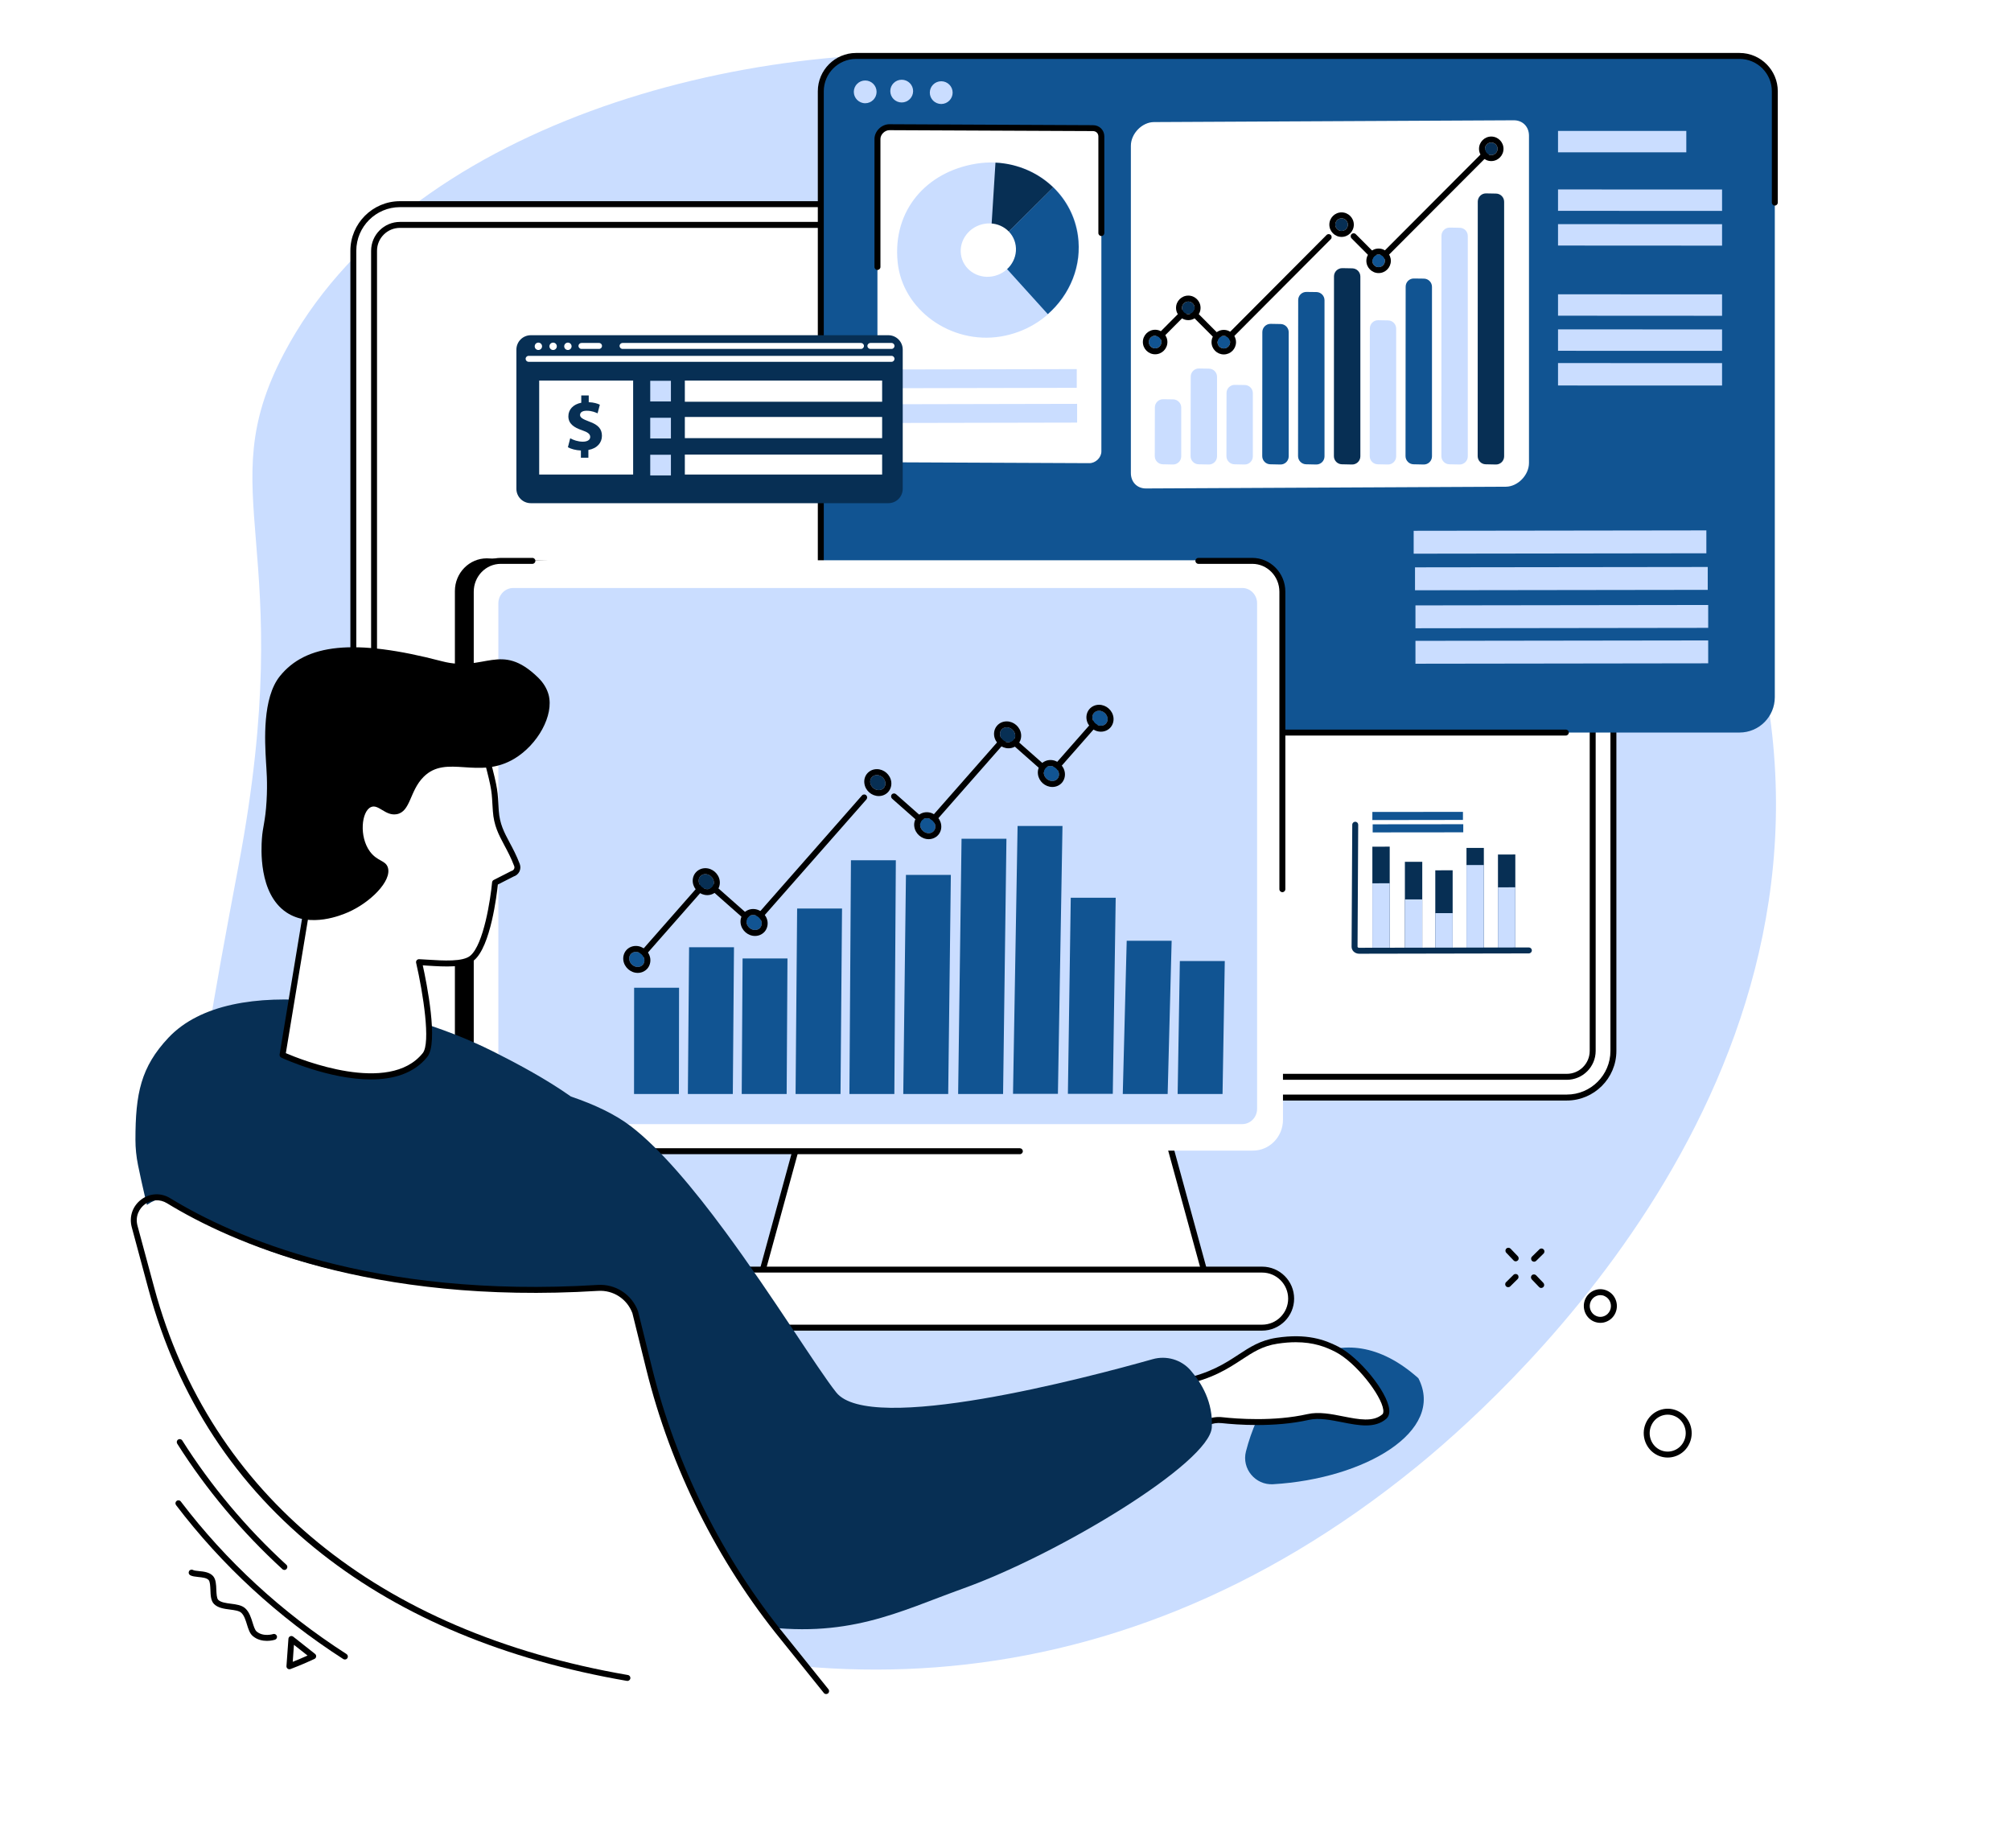 <svg version="1.0" preserveAspectRatio="xMidYMid meet" viewBox="101.25 111 175.5 161.25" zoomAndPan="magnify" xmlns:xlink="http://www.w3.org/1999/xlink" xmlns="http://www.w3.org/2000/svg" style="max-height: 500px" width="175.5" height="161.25"><defs><clipPath id="d21bdb27d8"><path clip-rule="nonzero" d="M 112.5 215 L 174 215 L 174 259 L 112.5 259 Z M 112.5 215"/></clipPath></defs><rect fill-opacity="1" height="450" y="-37.5" fill="#ffffff" width="450" x="-37.5"/><rect fill-opacity="1" height="450" y="-37.5" fill="#ffffff" width="450" x="-37.5"/><path fill-rule="nonzero" fill-opacity="1" d="M 122.012 227.992 C 126.258 238.191 136.465 245.137 142.781 248.23 C 167.684 260.418 197.664 261.113 224.824 239.027 C 231.18 233.859 262.504 206.777 255.121 170.004 C 248.598 137.492 216.074 118.574 188.707 116.012 C 166.039 113.887 136.457 122.027 126.035 141.832 C 119.48 154.285 127.395 158.258 122.074 186.496 C 117.465 210.934 116.82 215.523 122.012 227.992" fill="#caddff"/><path fill-rule="nonzero" fill-opacity="1" d="M 148.199 137.234 C 148.098 137.234 148.004 137.172 147.961 137.074 L 147.5 135.988 C 147.441 135.855 147.504 135.703 147.637 135.648 C 147.766 135.59 147.918 135.652 147.977 135.785 L 148.438 136.871 C 148.496 137.004 148.434 137.156 148.301 137.211 C 148.27 137.227 148.234 137.234 148.199 137.234" fill="#000000"/><path fill-rule="nonzero" fill-opacity="1" d="M 146.355 139.582 C 146.254 139.582 146.156 139.52 146.117 139.422 C 146.062 139.289 146.125 139.137 146.258 139.082 L 147.336 138.641 C 147.469 138.586 147.617 138.652 147.672 138.785 C 147.727 138.918 147.664 139.066 147.531 139.121 L 146.453 139.562 C 146.422 139.574 146.391 139.582 146.355 139.582" fill="#000000"/><path fill-rule="nonzero" fill-opacity="1" d="M 150.125 138.039 C 150.023 138.039 149.926 137.98 149.887 137.879 C 149.832 137.746 149.895 137.594 150.027 137.539 L 151.105 137.098 C 151.238 137.047 151.387 137.109 151.441 137.242 C 151.496 137.375 151.434 137.523 151.301 137.578 L 150.223 138.02 C 150.191 138.035 150.16 138.039 150.125 138.039" fill="#000000"/><path fill-rule="nonzero" fill-opacity="1" d="M 149.82 141.035 C 149.723 141.035 149.625 140.977 149.582 140.879 L 149.121 139.789 C 149.062 139.66 149.125 139.508 149.258 139.449 C 149.387 139.395 149.539 139.457 149.598 139.586 L 150.059 140.672 C 150.117 140.805 150.055 140.957 149.922 141.016 C 149.891 141.027 149.855 141.035 149.82 141.035" fill="#000000"/><path fill-rule="nonzero" fill-opacity="1" d="M 157.945 142.645 L 157.949 142.645 Z M 156.793 141.395 C 156.645 141.395 156.496 141.43 156.363 141.504 C 156.156 141.617 156.004 141.809 155.938 142.035 C 155.801 142.516 156.086 143.027 156.574 143.172 C 156.812 143.246 157.059 143.219 157.273 143.102 C 157.48 142.988 157.633 142.801 157.695 142.57 C 157.832 142.09 157.547 141.582 157.062 141.434 C 156.973 141.406 156.883 141.395 156.793 141.395 Z M 156.844 143.734 C 156.703 143.734 156.562 143.711 156.426 143.672 C 155.668 143.441 155.227 142.645 155.441 141.895 C 155.543 141.531 155.781 141.23 156.113 141.051 C 156.449 140.863 156.84 140.824 157.211 140.938 C 157.969 141.164 158.41 141.961 158.195 142.715 C 158.094 143.078 157.855 143.375 157.523 143.559 C 157.312 143.672 157.078 143.734 156.844 143.734" fill="#000000"/><path fill-rule="nonzero" fill-opacity="1" d="M 241.242 136.617 C 241.168 136.617 241.094 136.586 241.043 136.523 C 235.301 129.672 228.043 124.262 220.062 120.875 C 219.93 120.816 219.867 120.664 219.926 120.535 C 219.98 120.402 220.133 120.34 220.266 120.395 C 228.32 123.812 235.645 129.277 241.441 136.191 C 241.531 136.301 241.516 136.465 241.406 136.559 C 241.359 136.598 241.301 136.617 241.242 136.617" fill="#000000"/><path fill-rule="nonzero" fill-opacity="1" d="M 246.887 138.27 C 246.809 138.27 246.734 138.234 246.68 138.168 C 240.996 130.703 233.656 124.672 225.457 120.734 C 225.328 120.672 225.273 120.516 225.336 120.387 C 225.398 120.258 225.555 120.203 225.684 120.266 C 233.957 124.242 241.359 130.32 247.094 137.852 C 247.18 137.965 247.16 138.129 247.047 138.215 C 246.996 138.254 246.941 138.27 246.887 138.27" fill="#000000"/><path fill-rule="nonzero" fill-opacity="1" d="M 228.453 118.195 C 227.992 118.207 227.629 118.59 227.641 119.047 C 227.652 119.504 228.035 119.871 228.492 119.855 C 228.715 119.852 228.922 119.758 229.074 119.598 C 229.227 119.438 229.309 119.227 229.301 119.004 C 229.297 118.781 229.203 118.578 229.043 118.426 C 228.883 118.27 228.676 118.184 228.453 118.195 Z M 228.473 120.375 C 228.125 120.375 227.797 120.242 227.543 120.004 C 227.281 119.754 227.133 119.418 227.121 119.059 C 227.105 118.316 227.695 117.695 228.438 117.676 C 228.449 117.676 228.461 117.676 228.473 117.676 C 229.199 117.676 229.801 118.258 229.82 118.992 C 229.828 119.352 229.699 119.695 229.449 119.953 C 229.203 120.215 228.867 120.367 228.508 120.375 C 228.496 120.375 228.484 120.375 228.473 120.375" fill="#000000"/><path fill-rule="nonzero" fill-opacity="1" d="M 233.527 221.059 C 233.457 221.059 233.391 221.031 233.34 220.977 L 232.703 220.312 C 232.602 220.207 232.605 220.043 232.711 219.945 C 232.812 219.848 232.977 219.852 233.078 219.953 L 233.715 220.617 C 233.812 220.723 233.809 220.887 233.707 220.984 C 233.656 221.031 233.59 221.059 233.527 221.059" fill="#000000"/><path fill-rule="nonzero" fill-opacity="1" d="M 235.754 223.383 C 235.684 223.383 235.617 223.355 235.566 223.301 L 234.93 222.637 C 234.832 222.535 234.832 222.371 234.938 222.27 C 235.039 222.172 235.203 222.176 235.305 222.277 L 235.941 222.941 C 236.039 223.047 236.035 223.211 235.934 223.309 C 235.883 223.355 235.816 223.383 235.754 223.383" fill="#000000"/><path fill-rule="nonzero" fill-opacity="1" d="M 235.129 221.094 C 235.062 221.094 234.996 221.066 234.945 221.016 C 234.844 220.914 234.844 220.746 234.945 220.648 L 235.594 220.012 C 235.695 219.91 235.859 219.914 235.961 220.016 C 236.059 220.117 236.059 220.281 235.957 220.383 L 235.312 221.016 C 235.262 221.066 235.195 221.094 235.129 221.094" fill="#000000"/><path fill-rule="nonzero" fill-opacity="1" d="M 232.867 223.316 C 232.801 223.316 232.734 223.293 232.684 223.238 C 232.582 223.137 232.582 222.973 232.688 222.875 L 233.332 222.238 C 233.434 222.137 233.598 222.137 233.699 222.238 C 233.801 222.344 233.797 222.508 233.695 222.605 L 233.051 223.242 C 233 223.293 232.934 223.316 232.867 223.316" fill="#000000"/><path fill-rule="nonzero" fill-opacity="1" d="M 246.793 234.438 C 246.602 234.438 246.414 234.473 246.23 234.543 C 245.836 234.695 245.523 235 245.352 235.398 C 245 236.215 245.359 237.168 246.156 237.527 C 246.539 237.695 246.961 237.707 247.348 237.555 C 247.746 237.402 248.059 237.098 248.23 236.699 C 248.582 235.887 248.219 234.93 247.422 234.574 C 247.219 234.484 247.004 234.438 246.793 234.438 Z M 246.789 238.18 C 246.504 238.18 246.215 238.121 245.945 238 C 244.891 237.523 244.41 236.266 244.875 235.191 C 245.102 234.668 245.516 234.266 246.043 234.059 C 246.562 233.859 247.129 233.871 247.637 234.102 C 248.691 234.574 249.172 235.832 248.707 236.906 C 248.48 237.434 248.066 237.836 247.539 238.039 C 247.293 238.133 247.043 238.18 246.789 238.18" fill="#000000"/><path fill-rule="nonzero" fill-opacity="1" d="M 240.914 224.008 C 240.801 224.008 240.691 224.031 240.586 224.07 C 240.352 224.16 240.168 224.34 240.066 224.574 C 239.859 225.055 240.074 225.617 240.543 225.824 C 240.762 225.926 241.012 225.934 241.238 225.844 C 241.473 225.754 241.656 225.574 241.758 225.34 C 241.965 224.859 241.75 224.301 241.281 224.09 C 241.164 224.035 241.039 224.008 240.914 224.008 Z M 240.91 226.426 C 240.715 226.426 240.516 226.383 240.328 226.301 C 239.602 225.973 239.273 225.105 239.59 224.367 C 239.746 224.008 240.031 223.73 240.398 223.586 C 240.754 223.449 241.145 223.457 241.496 223.617 C 242.223 223.941 242.551 224.809 242.234 225.547 C 242.078 225.91 241.789 226.188 241.426 226.328 C 241.262 226.395 241.086 226.426 240.91 226.426" fill="#000000"/><path fill-rule="nonzero" fill-opacity="1" d="M 131.348 255.801 C 131.301 255.801 131.25 255.789 131.207 255.762 C 125.52 252.105 120.609 247.586 116.613 242.328 C 116.527 242.211 116.551 242.051 116.664 241.965 C 116.777 241.875 116.941 241.898 117.027 242.012 C 120.988 247.223 125.852 251.703 131.488 255.324 C 131.609 255.402 131.645 255.562 131.566 255.684 C 131.516 255.762 131.434 255.801 131.348 255.801" fill="#000000"/><path fill-rule="nonzero" fill-opacity="1" d="M 126.07 247.988 C 126.004 247.988 125.941 247.965 125.895 247.918 C 122.34 244.66 119.25 240.977 116.715 236.969 C 116.641 236.848 116.676 236.688 116.797 236.609 C 116.918 236.535 117.078 236.57 117.156 236.691 C 119.664 240.66 122.723 244.309 126.242 247.535 C 126.352 247.633 126.355 247.797 126.258 247.902 C 126.207 247.957 126.137 247.988 126.07 247.988" fill="#000000"/><path fill-rule="nonzero" fill-opacity="1" d="M 126.902 254.52 L 126.797 256.004 C 127.113 255.879 127.59 255.684 128.09 255.457 Z M 126.508 256.652 C 126.453 256.652 126.398 256.637 126.352 256.602 C 126.281 256.547 126.242 256.465 126.25 256.375 L 126.422 253.992 C 126.426 253.898 126.488 253.812 126.574 253.773 C 126.664 253.738 126.766 253.75 126.84 253.809 L 128.742 255.312 C 128.812 255.367 128.852 255.453 128.84 255.543 C 128.832 255.633 128.777 255.711 128.695 255.75 C 127.676 256.234 126.609 256.633 126.598 256.637 C 126.57 256.648 126.539 256.652 126.508 256.652" fill="#000000"/><path fill-rule="nonzero" fill-opacity="1" d="M 124.547 254.176 C 124.172 254.176 123.699 254.09 123.305 253.75 C 123.043 253.527 122.926 253.148 122.801 252.746 C 122.68 252.355 122.555 251.949 122.305 251.723 C 122.117 251.547 121.715 251.496 121.332 251.445 C 120.812 251.379 120.277 251.309 119.926 250.957 C 119.648 250.676 119.629 250.195 119.613 249.73 C 119.598 249.395 119.582 249.008 119.457 248.867 C 119.285 248.676 118.895 248.637 118.547 248.602 C 118.266 248.57 118.023 248.547 117.844 248.445 C 117.719 248.371 117.68 248.215 117.75 248.09 C 117.82 247.965 117.98 247.922 118.105 247.996 C 118.188 248.043 118.406 248.066 118.602 248.086 C 119.02 248.125 119.539 248.18 119.844 248.52 C 120.094 248.805 120.113 249.266 120.129 249.711 C 120.145 250.059 120.16 250.453 120.293 250.594 C 120.52 250.82 120.965 250.875 121.398 250.934 C 121.863 250.992 122.344 251.055 122.656 251.34 C 123.008 251.66 123.16 252.156 123.297 252.594 C 123.395 252.906 123.496 253.23 123.641 253.355 C 124.223 253.852 125.078 253.586 125.086 253.582 C 125.223 253.539 125.367 253.617 125.414 253.754 C 125.457 253.891 125.379 254.035 125.242 254.078 C 125.219 254.086 124.93 254.176 124.547 254.176" fill="#000000"/><path fill-rule="nonzero" fill-opacity="1" d="M 206.359 122.625 C 206.332 122.625 206.301 122.621 206.273 122.609 C 206.125 122.559 191.273 117.492 176.086 119.168 C 175.945 119.18 175.816 119.078 175.801 118.938 C 175.785 118.793 175.887 118.664 176.031 118.648 C 191.336 116.961 206.293 122.07 206.445 122.121 C 206.578 122.168 206.652 122.316 206.605 122.449 C 206.566 122.559 206.465 122.625 206.359 122.625" fill="#ffffff"/><path fill-rule="nonzero" fill-opacity="1" d="M 206.281 124.348 C 206.254 124.348 206.227 124.344 206.195 124.336 C 206.133 124.312 199.531 122.047 190.711 121.035 C 190.57 121.02 190.469 120.891 190.484 120.75 C 190.5 120.605 190.629 120.504 190.773 120.52 C 199.648 121.539 206.301 123.82 206.367 123.844 C 206.504 123.891 206.574 124.039 206.527 124.176 C 206.488 124.281 206.391 124.348 206.281 124.348" fill="#ffffff"/><path fill-rule="nonzero" fill-opacity="1" d="M 187.402 120.863 L 188.562 121.758 L 188.652 120.27 C 188.16 120.492 187.699 120.715 187.402 120.863 Z M 188.793 122.523 C 188.738 122.523 188.68 122.504 188.637 122.469 L 186.758 121.027 C 186.688 120.973 186.652 120.887 186.66 120.797 C 186.664 120.711 186.719 120.633 186.797 120.59 C 186.805 120.586 187.805 120.062 188.836 119.625 C 188.918 119.594 189.016 119.602 189.086 119.656 C 189.16 119.707 189.203 119.793 189.195 119.883 L 189.051 122.281 C 189.047 122.375 188.988 122.461 188.902 122.5 C 188.867 122.516 188.828 122.523 188.793 122.523" fill="#ffffff"/><path fill-rule="nonzero" fill-opacity="1" d="M 199.82 198.086 L 174.316 198.086 L 167.082 224.492 L 207.055 224.492 L 199.82 198.086" fill="#ffffff"/><path fill-rule="nonzero" fill-opacity="1" d="M 167.422 224.234 L 206.715 224.234 L 199.621 198.348 L 174.516 198.348 Z M 207.055 224.754 L 167.082 224.754 C 167.004 224.754 166.926 224.715 166.879 224.652 C 166.828 224.586 166.812 224.504 166.832 224.426 L 174.066 198.02 C 174.098 197.906 174.199 197.828 174.316 197.828 L 199.82 197.828 C 199.938 197.828 200.039 197.906 200.07 198.02 L 207.305 224.426 C 207.328 224.504 207.312 224.586 207.262 224.652 C 207.211 224.715 207.137 224.754 207.055 224.754" fill="#000000"/><path fill-rule="nonzero" fill-opacity="1" d="M 237.984 128.816 L 136.156 128.816 C 133.906 128.816 132.086 130.637 132.086 132.883 L 132.086 202.699 C 132.086 204.945 133.906 206.77 136.156 206.77 L 237.984 206.77 C 240.23 206.77 242.051 204.945 242.051 202.699 L 242.051 132.883 C 242.051 130.637 240.23 128.816 237.984 128.816" fill="#ffffff"/><path fill-rule="nonzero" fill-opacity="1" d="M 136.156 129.074 C 134.055 129.074 132.344 130.785 132.344 132.883 L 132.344 202.699 C 132.344 204.801 134.055 206.508 136.156 206.508 L 237.984 206.508 C 240.086 206.508 241.793 204.801 241.793 202.699 L 241.793 132.883 C 241.793 130.785 240.086 129.074 237.984 129.074 Z M 237.984 207.027 L 136.156 207.027 C 133.77 207.027 131.828 205.086 131.828 202.699 L 131.828 132.883 C 131.828 130.5 133.77 128.555 136.156 128.555 L 237.984 128.555 C 240.371 128.555 242.312 130.5 242.312 132.883 L 242.312 202.699 C 242.312 205.086 240.371 207.027 237.984 207.027" fill="#000000"/><path fill-rule="nonzero" fill-opacity="1" d="M 136.156 204.961 C 134.91 204.961 133.895 203.945 133.895 202.699 L 133.895 132.883 C 133.895 131.637 134.91 130.625 136.156 130.625 L 237.984 130.625 C 239.23 130.625 240.246 131.637 240.246 132.883 L 240.246 202.699 C 240.246 203.945 239.23 204.961 237.984 204.961 L 136.156 204.961" fill="#ffffff"/><path fill-rule="nonzero" fill-opacity="1" d="M 136.156 130.883 C 135.051 130.883 134.152 131.781 134.152 132.883 L 134.152 202.699 C 134.152 203.805 135.051 204.699 136.156 204.699 L 237.984 204.699 C 239.086 204.699 239.984 203.805 239.984 202.699 L 239.984 132.883 C 239.984 131.781 239.086 130.883 237.984 130.883 Z M 237.984 205.219 L 136.156 205.219 C 134.766 205.219 133.637 204.09 133.637 202.699 L 133.637 132.883 C 133.637 131.496 134.766 130.363 136.156 130.363 L 237.984 130.363 C 239.371 130.363 240.504 131.496 240.504 132.883 L 240.504 202.699 C 240.504 204.09 239.371 205.219 237.984 205.219" fill="#000000"/><path fill-rule="nonzero" fill-opacity="1" d="M 211.395 221.781 L 162.742 221.781 C 161.344 221.781 160.211 222.914 160.211 224.312 C 160.211 225.711 161.344 226.844 162.742 226.844 L 211.395 226.844 C 212.793 226.844 213.93 225.711 213.93 224.312 C 213.93 222.914 212.793 221.781 211.395 221.781" fill="#ffffff"/><path fill-rule="nonzero" fill-opacity="1" d="M 162.742 222.039 C 161.488 222.039 160.469 223.059 160.469 224.312 C 160.469 225.566 161.488 226.586 162.742 226.586 L 211.395 226.586 C 212.648 226.586 213.668 225.566 213.668 224.312 C 213.668 223.059 212.648 222.039 211.395 222.039 Z M 211.395 227.105 L 162.742 227.105 C 161.203 227.105 159.949 225.852 159.949 224.312 C 159.949 222.773 161.203 221.523 162.742 221.523 L 211.395 221.523 C 212.934 221.523 214.188 222.773 214.188 224.312 C 214.188 225.852 212.934 227.105 211.395 227.105" fill="#000000"/><path fill-rule="nonzero" fill-opacity="1" d="M 175.961 115.883 L 253.059 115.883 C 254.758 115.883 256.137 117.262 256.137 118.965 L 256.137 171.836 C 256.137 173.539 254.758 174.918 253.059 174.918 L 175.961 174.918 C 174.258 174.918 172.879 173.539 172.879 171.836 L 172.879 118.965 C 172.879 117.262 174.258 115.883 175.961 115.883" fill="#115492"/><path fill-rule="nonzero" fill-opacity="1" d="M 256.152 120.844 L 256.242 118.938 C 256.242 117.25 254.801 115.906 253.102 115.906 L 176.004 115.906 C 174.301 115.906 172.91 117.25 172.91 118.938 L 172.82 121.285 L 256.152 120.844" fill="#115492"/><path fill-rule="nonzero" fill-opacity="1" d="M 177.75 119.016 C 177.75 119.562 177.305 120.008 176.758 120.008 C 176.207 120.008 175.762 119.562 175.762 119.016 C 175.762 118.469 176.207 118.023 176.758 118.023 C 177.305 118.023 177.75 118.469 177.75 119.016" fill="#caddff"/><path fill-rule="nonzero" fill-opacity="1" d="M 180.938 118.949 C 180.938 119.496 180.492 119.941 179.941 119.941 C 179.391 119.941 178.945 119.496 178.945 118.949 C 178.945 118.402 179.391 117.957 179.941 117.957 C 180.492 117.957 180.938 118.402 180.938 118.949" fill="#caddff"/><path fill-rule="nonzero" fill-opacity="1" d="M 184.387 119.082 C 184.387 119.629 183.941 120.074 183.391 120.074 C 182.84 120.074 182.395 119.629 182.395 119.082 C 182.395 118.535 182.84 118.09 183.391 118.09 C 183.941 118.09 184.387 118.535 184.387 119.082" fill="#caddff"/><path fill-rule="nonzero" fill-opacity="1" d="M 172.879 168.793 C 172.734 168.793 172.621 168.676 172.621 168.531 L 172.621 118.965 C 172.621 117.121 174.117 115.621 175.961 115.621 L 253.059 115.621 C 254.898 115.621 256.398 117.121 256.398 118.965 L 256.398 128.676 C 256.398 128.82 256.281 128.938 256.137 128.938 C 255.996 128.938 255.879 128.82 255.879 128.676 L 255.879 118.965 C 255.879 117.406 254.613 116.141 253.059 116.141 L 175.961 116.141 C 174.406 116.141 173.141 117.406 173.141 118.965 L 173.141 168.531 C 173.141 168.676 173.023 168.793 172.879 168.793" fill="#000000"/><path fill-rule="nonzero" fill-opacity="1" d="M 237.902 175.18 L 193.363 175.18 C 193.219 175.18 193.102 175.062 193.102 174.918 C 193.102 174.777 193.219 174.66 193.363 174.66 L 237.902 174.66 C 238.043 174.66 238.16 174.777 238.16 174.918 C 238.16 175.062 238.043 175.18 237.902 175.18" fill="#000000"/><path fill-rule="nonzero" fill-opacity="1" d="M 232.668 153.469 L 201.258 153.621 C 200.488 153.625 199.941 153.066 199.941 152.277 L 199.941 123.723 C 199.941 122.66 200.918 121.656 201.957 121.652 L 233.367 121.496 C 234.137 121.496 234.684 122.055 234.684 122.84 L 234.684 151.395 C 234.684 152.457 233.707 153.461 232.668 153.469" fill="#ffffff"/><path fill-rule="nonzero" fill-opacity="1" d="M 203.605 151.531 L 202.727 151.512 C 202.336 151.504 202.027 151.188 202.027 150.797 L 202.035 146.547 C 202.039 146.148 202.363 145.828 202.762 145.836 L 203.633 145.848 C 204.023 145.855 204.336 146.172 204.336 146.562 C 204.336 147.648 204.336 149.719 204.336 150.816 C 204.336 151.219 204.008 151.539 203.605 151.531" fill="#caddff"/><path fill-rule="nonzero" fill-opacity="1" d="M 206.734 151.531 L 205.852 151.512 C 205.465 151.504 205.152 151.188 205.152 150.797 L 205.164 143.863 C 205.164 143.465 205.488 143.145 205.887 143.152 L 206.762 143.168 C 207.148 143.172 207.461 143.488 207.461 143.879 C 207.461 145.449 207.461 149.223 207.461 150.816 C 207.461 151.219 207.133 151.539 206.734 151.531" fill="#caddff"/><path fill-rule="nonzero" fill-opacity="1" d="M 209.859 151.531 L 208.977 151.512 C 208.59 151.504 208.281 151.188 208.281 150.797 L 208.289 145.293 C 208.289 144.895 208.617 144.574 209.012 144.582 L 209.887 144.594 C 210.277 144.602 210.586 144.918 210.586 145.309 C 210.586 146.629 210.586 149.477 210.586 150.816 C 210.586 151.219 210.258 151.539 209.859 151.531" fill="#caddff"/><path fill-rule="nonzero" fill-opacity="1" d="M 212.988 151.531 L 212.102 151.512 C 211.715 151.504 211.406 151.188 211.406 150.797 L 211.414 139.973 C 211.418 139.574 211.742 139.254 212.141 139.258 L 213.012 139.273 C 213.402 139.281 213.715 139.598 213.715 139.988 C 213.715 142.141 213.715 148.629 213.715 150.816 C 213.715 151.219 213.387 151.539 212.988 151.531" fill="#115492"/><path fill-rule="nonzero" fill-opacity="1" d="M 216.113 151.531 L 215.23 151.512 C 214.844 151.504 214.531 151.188 214.531 150.797 L 214.543 137.184 C 214.543 136.785 214.867 136.465 215.266 136.473 L 216.141 136.484 C 216.527 136.492 216.84 136.809 216.84 137.199 C 216.84 139.715 216.84 148.258 216.84 150.816 C 216.84 151.219 216.512 151.539 216.113 151.531" fill="#115492"/><path fill-rule="nonzero" fill-opacity="1" d="M 219.238 151.531 L 218.355 151.512 C 217.969 151.504 217.656 151.188 217.66 150.797 L 217.668 135.113 C 217.668 134.715 217.996 134.395 218.395 134.398 L 219.266 134.414 C 219.656 134.422 219.969 134.738 219.969 135.129 C 219.969 137.891 219.969 148.004 219.969 150.816 C 219.969 151.219 219.637 151.539 219.238 151.531" fill="#072f54"/><path fill-rule="nonzero" fill-opacity="1" d="M 222.367 151.531 L 221.48 151.512 C 221.094 151.504 220.785 151.188 220.785 150.797 L 220.797 139.656 C 220.797 139.258 221.121 138.938 221.52 138.941 L 222.395 138.957 C 222.781 138.965 223.094 139.281 223.094 139.672 C 223.094 141.867 223.094 148.586 223.094 150.816 C 223.094 151.219 222.766 151.539 222.367 151.531" fill="#caddff"/><path fill-rule="nonzero" fill-opacity="1" d="M 225.492 151.531 L 224.609 151.512 C 224.223 151.504 223.91 151.188 223.91 150.797 L 223.922 136.012 C 223.922 135.613 224.246 135.293 224.645 135.301 L 225.52 135.312 C 225.906 135.32 226.219 135.637 226.219 136.027 C 226.219 138.688 226.219 148.113 226.219 150.816 C 226.219 151.219 225.891 151.539 225.492 151.531" fill="#115492"/><path fill-rule="nonzero" fill-opacity="1" d="M 228.617 151.531 L 227.734 151.512 C 227.348 151.504 227.039 151.188 227.039 150.797 L 227.047 131.574 C 227.047 131.172 227.375 130.852 227.773 130.859 L 228.645 130.875 C 229.035 130.879 229.344 131.199 229.344 131.586 C 229.344 134.746 229.344 147.605 229.344 150.816 C 229.344 151.219 229.016 151.539 228.617 151.531" fill="#caddff"/><path fill-rule="nonzero" fill-opacity="1" d="M 231.789 151.531 L 230.902 151.512 C 230.516 151.504 230.207 151.188 230.207 150.797 L 230.215 128.59 C 230.219 128.191 230.543 127.867 230.941 127.875 L 231.812 127.891 C 232.203 127.898 232.516 128.215 232.516 128.605 C 232.516 132.066 232.516 147.293 232.516 150.816 C 232.516 151.219 232.188 151.539 231.789 151.531" fill="#072f54"/><path fill-rule="nonzero" fill-opacity="1" d="M 221.543 134.043 C 221.477 134.043 221.41 134.016 221.359 133.965 L 219.199 131.797 C 219.098 131.695 219.098 131.531 219.199 131.43 C 219.301 131.328 219.465 131.328 219.566 131.43 L 221.543 133.414 L 231.082 123.855 C 231.184 123.754 231.348 123.754 231.449 123.855 C 231.551 123.957 231.551 124.121 231.449 124.223 L 221.727 133.965 C 221.68 134.016 221.613 134.043 221.543 134.043" fill="#000000"/><path fill-rule="nonzero" fill-opacity="1" d="M 208 141.18 C 207.93 141.18 207.863 141.152 207.816 141.102 L 204.953 138.23 L 202.449 140.742 C 202.348 140.844 202.184 140.844 202.082 140.742 C 201.98 140.645 201.98 140.477 202.082 140.379 L 204.77 137.68 C 204.816 137.633 204.883 137.605 204.953 137.605 C 205.023 137.605 205.09 137.633 205.137 137.68 L 208 140.555 L 217.02 131.504 C 217.121 131.402 217.285 131.402 217.387 131.504 C 217.488 131.605 217.488 131.77 217.387 131.871 L 208.184 141.102 C 208.133 141.152 208.07 141.18 208 141.18" fill="#000000"/><path fill-rule="nonzero" fill-opacity="1" d="M 204.402 137.863 C 204.402 137.559 204.648 137.312 204.953 137.312 C 205.258 137.312 205.504 137.559 205.504 137.863 C 205.504 138.168 205.258 138.414 204.953 138.414 C 204.648 138.414 204.402 138.168 204.402 137.863" fill="#072f54"/><path fill-rule="nonzero" fill-opacity="1" d="M 204.953 136.793 C 204.363 136.793 203.883 137.273 203.883 137.863 C 203.883 138.453 204.363 138.934 204.953 138.934 C 205.543 138.934 206.023 138.453 206.023 137.863 C 206.023 137.273 205.543 136.793 204.953 136.793 Z M 204.953 137.312 C 205.258 137.312 205.504 137.559 205.504 137.863 C 205.504 138.168 205.258 138.414 204.953 138.414 C 204.648 138.414 204.402 138.168 204.402 137.863 C 204.402 137.559 204.648 137.312 204.953 137.312" fill="#000000"/><path fill-rule="nonzero" fill-opacity="1" d="M 221.012 133.758 C 221.012 133.457 221.258 133.207 221.562 133.207 C 221.863 133.207 222.113 133.457 222.113 133.758 C 222.113 134.062 221.863 134.312 221.562 134.312 C 221.258 134.312 221.012 134.062 221.012 133.758" fill="#115492"/><path fill-rule="nonzero" fill-opacity="1" d="M 221.562 132.688 C 220.973 132.688 220.492 133.168 220.492 133.758 C 220.492 134.348 220.973 134.828 221.562 134.828 C 222.152 134.828 222.629 134.348 222.629 133.758 C 222.629 133.168 222.152 132.688 221.562 132.688 Z M 221.562 133.207 C 221.863 133.207 222.113 133.457 222.113 133.758 C 222.113 134.062 221.863 134.312 221.562 134.312 C 221.258 134.312 221.012 134.062 221.012 133.758 C 221.012 133.457 221.258 133.207 221.562 133.207" fill="#000000"/><path fill-rule="nonzero" fill-opacity="1" d="M 230.844 123.984 C 230.844 123.68 231.09 123.434 231.391 123.434 C 231.695 123.434 231.941 123.68 231.941 123.984 C 231.941 124.289 231.695 124.535 231.391 124.535 C 231.09 124.535 230.844 124.289 230.844 123.984" fill="#072f54"/><path fill-rule="nonzero" fill-opacity="1" d="M 231.391 122.914 C 230.805 122.914 230.324 123.395 230.324 123.984 C 230.324 124.574 230.805 125.055 231.391 125.055 C 231.98 125.055 232.461 124.574 232.461 123.984 C 232.461 123.395 231.98 122.914 231.391 122.914 Z M 231.391 123.434 C 231.695 123.434 231.941 123.68 231.941 123.984 C 231.941 124.289 231.695 124.535 231.391 124.535 C 231.09 124.535 230.844 124.289 230.844 123.984 C 230.844 123.68 231.09 123.434 231.391 123.434" fill="#000000"/><path fill-rule="nonzero" fill-opacity="1" d="M 207.5 140.855 C 207.5 140.551 207.746 140.305 208.051 140.305 C 208.355 140.305 208.602 140.551 208.602 140.855 C 208.602 141.16 208.355 141.406 208.051 141.406 C 207.746 141.406 207.5 141.16 207.5 140.855" fill="#115492"/><path fill-rule="nonzero" fill-opacity="1" d="M 208.051 139.785 C 207.461 139.785 206.98 140.266 206.98 140.855 C 206.98 141.449 207.461 141.926 208.051 141.926 C 208.641 141.926 209.117 141.449 209.117 140.855 C 209.117 140.266 208.641 139.785 208.051 139.785 Z M 208.051 140.305 C 208.355 140.305 208.602 140.551 208.602 140.855 C 208.602 141.16 208.355 141.406 208.051 141.406 C 207.746 141.406 207.5 141.16 207.5 140.855 C 207.5 140.551 207.746 140.305 208.051 140.305" fill="#000000"/><path fill-rule="nonzero" fill-opacity="1" d="M 217.781 130.602 C 217.781 130.297 218.027 130.051 218.328 130.051 C 218.633 130.051 218.879 130.297 218.879 130.602 C 218.879 130.906 218.633 131.152 218.328 131.152 C 218.027 131.152 217.781 130.906 217.781 130.602" fill="#072f54"/><path fill-rule="nonzero" fill-opacity="1" d="M 218.328 129.531 C 217.742 129.531 217.262 130.012 217.262 130.602 C 217.262 131.191 217.742 131.672 218.328 131.672 C 218.918 131.672 219.398 131.191 219.398 130.602 C 219.398 130.012 218.918 129.531 218.328 129.531 Z M 218.328 130.051 C 218.633 130.051 218.879 130.297 218.879 130.602 C 218.879 130.906 218.633 131.152 218.328 131.152 C 218.027 131.152 217.781 130.906 217.781 130.602 C 217.781 130.297 218.027 130.051 218.328 130.051" fill="#000000"/><path fill-rule="nonzero" fill-opacity="1" d="M 201.508 140.844 C 201.508 140.543 201.754 140.293 202.059 140.293 C 202.363 140.293 202.609 140.543 202.609 140.844 C 202.609 141.148 202.363 141.398 202.059 141.398 C 201.754 141.398 201.508 141.148 201.508 140.844" fill="#115492"/><path fill-rule="nonzero" fill-opacity="1" d="M 202.059 139.773 C 201.469 139.773 200.988 140.254 200.988 140.844 C 200.988 141.434 201.469 141.914 202.059 141.914 C 202.648 141.914 203.129 141.434 203.129 140.844 C 203.129 140.254 202.648 139.773 202.059 139.773 Z M 202.059 140.293 C 202.363 140.293 202.609 140.543 202.609 140.844 C 202.609 141.148 202.363 141.398 202.059 141.398 C 201.754 141.398 201.508 141.148 201.508 140.844 C 201.508 140.543 201.754 140.293 202.059 140.293" fill="#000000"/><path fill-rule="nonzero" fill-opacity="1" d="M 235.469 194.918 L 218.609 194.949 C 218.07 194.949 217.637 194.605 217.637 194.184 L 217.637 181.711 C 217.637 181.285 218.07 180.945 218.609 180.941 L 235.469 180.914 C 236.004 180.914 236.438 181.254 236.438 181.68 L 236.438 194.152 C 236.438 194.574 236.004 194.918 235.469 194.918" fill="#ffffff"/><path fill-rule="nonzero" fill-opacity="1" d="M 222.531 193.879 L 221.016 193.883 L 221.016 184.879 L 222.531 184.875 L 222.531 193.879" fill="#072f54"/><path fill-rule="nonzero" fill-opacity="1" d="M 222.531 193.879 L 221.016 193.883 L 221.016 188.074 L 222.531 188.07 L 222.531 193.879" fill="#caddff"/><path fill-rule="nonzero" fill-opacity="1" d="M 225.371 193.875 L 223.855 193.879 L 223.855 186.199 L 225.371 186.199 L 225.371 193.875" fill="#072f54"/><path fill-rule="nonzero" fill-opacity="1" d="M 225.371 193.875 L 223.855 193.879 L 223.855 189.48 L 225.371 189.477 L 225.371 193.875" fill="#caddff"/><path fill-rule="nonzero" fill-opacity="1" d="M 228.023 193.91 L 226.508 193.914 L 226.508 186.941 L 228.023 186.938 L 228.023 193.91" fill="#072f54"/><path fill-rule="nonzero" fill-opacity="1" d="M 228.023 193.91 L 226.508 193.914 L 226.508 190.676 L 228.023 190.676 L 228.023 193.91" fill="#caddff"/><path fill-rule="nonzero" fill-opacity="1" d="M 230.746 193.988 L 229.23 193.992 L 229.23 184.988 L 230.746 184.984 L 230.746 193.988" fill="#072f54"/><path fill-rule="nonzero" fill-opacity="1" d="M 230.746 193.988 L 229.23 193.992 L 229.23 186.48 L 230.746 186.477 L 230.746 193.988" fill="#caddff"/><path fill-rule="nonzero" fill-opacity="1" d="M 233.492 193.941 L 231.977 193.945 L 231.977 185.562 L 233.492 185.559 L 233.492 193.941" fill="#072f54"/><path fill-rule="nonzero" fill-opacity="1" d="M 233.492 193.941 L 231.977 193.945 L 231.977 188.426 L 233.492 188.422 L 233.492 193.941" fill="#caddff"/><path fill-rule="nonzero" fill-opacity="1" d="M 219.859 194.219 C 219.676 194.219 219.5 194.145 219.375 194.023 C 219.266 193.91 219.203 193.762 219.203 193.609 L 219.262 182.961 C 219.262 182.816 219.379 182.703 219.52 182.703 L 219.523 182.703 C 219.668 182.703 219.781 182.82 219.781 182.961 L 219.723 193.609 C 219.723 193.625 219.73 193.641 219.742 193.656 C 219.77 193.684 219.816 193.699 219.859 193.699 L 219.863 193.699 L 234.672 193.672 L 234.676 193.672 C 234.816 193.672 234.934 193.785 234.934 193.93 C 234.934 194.074 234.816 194.188 234.676 194.191 L 219.863 194.219 C 219.863 194.219 219.863 194.219 219.859 194.219" fill="#072f54"/><path fill-rule="nonzero" fill-opacity="1" d="M 228.922 182.543 L 221.016 182.555 L 221.016 181.848 L 228.922 181.84 L 228.922 182.543" fill="#115492"/><path fill-rule="nonzero" fill-opacity="1" d="M 228.949 183.625 L 221.043 183.633 L 221.043 182.926 L 228.949 182.918 L 228.949 183.625" fill="#115492"/><path fill-rule="nonzero" fill-opacity="1" d="M 196.32 151.414 L 178.562 151.336 C 178.137 151.332 177.824 151.027 177.824 150.609 L 177.824 123.125 C 177.824 122.59 178.324 122.098 178.871 122.102 L 196.629 122.18 C 197.055 122.18 197.367 122.488 197.367 122.906 L 197.367 150.391 C 197.367 150.926 196.867 151.414 196.32 151.414" fill="#ffffff"/><path fill-rule="nonzero" fill-opacity="1" d="M 195.348 131.543 C 195.941 135.707 192.91 139.656 188.578 140.363 C 184.246 141.07 179.992 138.043 179.586 133.855 C 179.141 129.348 182.094 125.992 186.426 125.285 C 190.758 124.578 194.754 127.379 195.348 131.543" fill="#caddff"/><path fill-rule="nonzero" fill-opacity="1" d="M 187.645 132.832 L 192.691 138.41 C 194.621 136.715 195.688 134.176 195.312 131.551 C 195.074 129.883 194.293 128.438 193.164 127.344 L 187.645 132.832" fill="#115492"/><path fill-rule="nonzero" fill-opacity="1" d="M 188.125 125.191 L 187.645 132.832 L 193.164 127.348 C 191.852 126.078 190.07 125.289 188.125 125.191" fill="#072f54"/><path fill-rule="nonzero" fill-opacity="1" d="M 189.891 132.434 C 190.074 133.703 189.148 134.906 187.832 135.121 C 186.512 135.336 185.293 134.48 185.113 133.215 C 184.93 131.945 185.855 130.742 187.176 130.527 C 188.496 130.309 189.711 131.164 189.891 132.434" fill="#ffffff"/><path fill-rule="nonzero" fill-opacity="1" d="M 195.219 144.84 L 179.797 144.871 L 179.797 143.238 L 195.219 143.207 L 195.219 144.84" fill="#caddff"/><path fill-rule="nonzero" fill-opacity="1" d="M 195.25 147.875 L 179.832 147.906 L 179.832 146.27 L 195.25 146.238 L 195.25 147.875" fill="#caddff"/><path fill-rule="nonzero" fill-opacity="1" d="M 177.824 134.555 C 177.684 134.555 177.566 134.438 177.566 134.293 L 177.566 123.125 C 177.566 122.805 177.707 122.48 177.953 122.234 C 178.203 121.984 178.535 121.84 178.867 121.84 C 178.871 121.84 178.871 121.84 178.871 121.84 L 196.629 121.922 C 197.199 121.922 197.625 122.348 197.625 122.906 L 197.625 131.332 C 197.625 131.477 197.512 131.594 197.367 131.594 C 197.223 131.594 197.105 131.477 197.105 131.332 L 197.105 122.906 C 197.105 122.633 196.91 122.441 196.629 122.438 L 178.871 122.359 C 178.871 122.359 178.867 122.359 178.867 122.359 C 178.672 122.359 178.473 122.449 178.32 122.602 C 178.172 122.75 178.086 122.941 178.086 123.125 L 178.086 134.293 C 178.086 134.438 177.969 134.555 177.824 134.555" fill="#000000"/><path fill-rule="nonzero" fill-opacity="1" d="M 250.164 159.277 L 224.621 159.312 L 224.621 157.316 L 250.164 157.281 L 250.164 159.277" fill="#caddff"/><path fill-rule="nonzero" fill-opacity="1" d="M 250.285 162.469 L 224.738 162.504 L 224.738 160.504 L 250.285 160.473 L 250.285 162.469" fill="#caddff"/><path fill-rule="nonzero" fill-opacity="1" d="M 250.324 165.785 L 224.777 165.82 L 224.777 163.824 L 250.324 163.789 L 250.324 165.785" fill="#caddff"/><path fill-rule="nonzero" fill-opacity="1" d="M 250.324 168.879 L 224.777 168.914 L 224.777 166.918 L 250.324 166.883 L 250.324 168.879" fill="#caddff"/><path fill-rule="nonzero" fill-opacity="1" d="M 248.414 124.293 L 237.219 124.289 L 237.219 122.422 L 248.414 122.426 L 248.414 124.293" fill="#caddff"/><path fill-rule="nonzero" fill-opacity="1" d="M 251.535 129.402 L 237.219 129.398 L 237.219 127.531 L 251.535 127.535 L 251.535 129.402" fill="#caddff"/><path fill-rule="nonzero" fill-opacity="1" d="M 251.535 132.434 L 237.219 132.426 L 237.219 130.559 L 251.535 130.562 L 251.535 132.434" fill="#caddff"/><path fill-rule="nonzero" fill-opacity="1" d="M 251.535 138.555 L 237.219 138.547 L 237.219 136.68 L 251.535 136.684 L 251.535 138.555" fill="#caddff"/><path fill-rule="nonzero" fill-opacity="1" d="M 251.535 141.613 L 237.219 141.609 L 237.219 139.738 L 251.535 139.746 L 251.535 141.613" fill="#caddff"/><path fill-rule="nonzero" fill-opacity="1" d="M 251.535 144.641 L 237.219 144.637 L 237.219 142.68 L 251.535 142.684 L 251.535 144.641" fill="#caddff"/><path fill-rule="nonzero" fill-opacity="1" d="M 166.922 210.297 C 167.059 210.219 167.195 210.145 167.332 210.074 C 168.551 209.449 169.867 208.98 171.148 208.504 C 175.891 206.742 180.777 205.441 185.609 203.969 C 187.316 203.445 189.027 202.934 190.75 202.453 C 197.371 188.211 209.281 162.27 208.172 162.27 L 143.73 159.719 C 142.199 159.719 140.949 160.996 140.949 162.57 L 140.949 208.703 C 140.949 210.277 142.199 211.555 143.73 211.555 L 167.016 209.938 L 166.922 210.297" fill="#000000"/><path fill-rule="nonzero" fill-opacity="1" d="M 213.215 162.574 C 213.215 161.09 212.039 159.887 210.59 159.887 L 145.008 159.887 C 143.559 159.887 142.383 161.09 142.383 162.574 L 142.383 208.711 C 142.383 210.195 143.559 211.398 145.008 211.398 L 210.59 211.398 C 212.039 211.398 213.215 210.195 213.215 208.711 L 213.215 162.574" fill="#ffffff"/><path fill-rule="nonzero" fill-opacity="1" d="M 213.16 188.848 C 213.02 188.848 212.902 188.73 212.902 188.586 L 212.902 162.629 C 212.902 161.289 211.844 160.199 210.539 160.199 L 205.832 160.199 C 205.691 160.199 205.574 160.082 205.574 159.938 C 205.574 159.797 205.691 159.68 205.832 159.68 L 210.539 159.68 C 212.129 159.68 213.422 161 213.422 162.629 L 213.422 188.586 C 213.422 188.73 213.305 188.848 213.16 188.848" fill="#000000"/><path fill-rule="nonzero" fill-opacity="1" d="M 190.254 211.711 L 144.953 211.711 C 143.367 211.711 142.074 210.387 142.074 208.762 L 142.074 162.629 C 142.074 161 143.367 159.68 144.953 159.68 L 147.715 159.68 C 147.859 159.68 147.973 159.797 147.973 159.938 C 147.973 160.082 147.859 160.199 147.715 160.199 L 144.953 160.199 C 143.652 160.199 142.594 161.289 142.594 162.629 L 142.594 208.762 C 142.594 210.102 143.652 211.191 144.953 211.191 L 190.254 211.191 C 190.395 211.191 190.512 211.309 190.512 211.453 C 190.512 211.594 190.395 211.711 190.254 211.711" fill="#000000"/><path fill-rule="nonzero" fill-opacity="1" d="M 210.957 163.641 C 210.957 162.902 210.375 162.305 209.656 162.305 L 146.047 162.305 C 145.324 162.305 144.742 162.902 144.742 163.641 L 144.742 207.75 C 144.742 208.488 145.324 209.086 146.047 209.086 L 209.656 209.086 C 210.375 209.086 210.957 208.488 210.957 207.75 L 210.957 163.641" fill="#caddff"/><path fill-rule="nonzero" fill-opacity="1" d="M 160.5 206.457 L 160.512 197.188 L 156.59 197.188 L 156.582 206.457 L 160.5 206.457" fill="#115492"/><path fill-rule="nonzero" fill-opacity="1" d="M 165.203 206.457 L 165.305 193.652 L 161.387 193.652 L 161.281 206.457 L 165.203 206.457" fill="#115492"/><path fill-rule="nonzero" fill-opacity="1" d="M 169.902 206.457 L 169.973 194.633 L 166.055 194.633 L 165.98 206.457 L 169.902 206.457" fill="#115492"/><path fill-rule="nonzero" fill-opacity="1" d="M 174.602 206.457 L 174.734 190.273 L 170.816 190.273 L 170.68 206.457 L 174.602 206.457" fill="#115492"/><path fill-rule="nonzero" fill-opacity="1" d="M 179.301 206.457 L 179.43 186.062 L 175.512 186.062 L 175.379 206.457 L 179.301 206.457" fill="#115492"/><path fill-rule="nonzero" fill-opacity="1" d="M 184 206.457 L 184.23 187.34 L 180.312 187.34 L 180.078 206.457 L 184 206.457" fill="#115492"/><path fill-rule="nonzero" fill-opacity="1" d="M 188.789 206.457 L 189.082 184.184 L 185.164 184.184 L 184.867 206.457 L 188.789 206.457" fill="#115492"/><path fill-rule="nonzero" fill-opacity="1" d="M 193.574 206.445 L 193.973 183.074 L 190.055 183.074 L 189.656 206.445 L 193.574 206.445" fill="#115492"/><path fill-rule="nonzero" fill-opacity="1" d="M 198.363 206.445 L 198.617 189.332 L 194.695 189.332 L 194.445 206.445 L 198.363 206.445" fill="#115492"/><path fill-rule="nonzero" fill-opacity="1" d="M 203.152 206.457 L 203.5 193.086 L 199.578 193.086 L 199.234 206.457 L 203.152 206.457" fill="#115492"/><path fill-rule="nonzero" fill-opacity="1" d="M 207.941 206.457 L 208.137 194.855 L 204.215 194.855 L 204.023 206.457 L 207.941 206.457" fill="#115492"/><path fill-rule="nonzero" fill-opacity="1" d="M 182.195 183.332 C 182.133 183.332 182.07 183.309 182.023 183.266 L 179.102 180.688 C 178.996 180.59 178.984 180.426 179.078 180.32 C 179.172 180.211 179.336 180.203 179.445 180.297 L 182.172 182.707 L 188.93 175.023 C 188.977 174.969 189.039 174.938 189.109 174.934 C 189.18 174.93 189.246 174.953 189.297 175 L 192.895 178.176 L 197.18 173.305 C 197.273 173.195 197.438 173.188 197.547 173.281 C 197.652 173.375 197.664 173.539 197.57 173.645 L 193.113 178.715 C 193.066 178.766 193.004 178.797 192.934 178.801 C 192.863 178.805 192.797 178.781 192.746 178.738 L 189.148 175.559 L 182.391 183.246 C 182.344 183.297 182.281 183.328 182.211 183.332 C 182.207 183.332 182.203 183.332 182.195 183.332" fill="#000000"/><path fill-rule="nonzero" fill-opacity="1" d="M 156.969 194.922 C 156.906 194.922 156.844 194.902 156.797 194.859 C 156.688 194.766 156.676 194.598 156.773 194.492 L 162.691 187.758 C 162.738 187.707 162.801 187.676 162.871 187.672 C 162.941 187.668 163.008 187.691 163.059 187.734 L 166.984 191.203 L 176.473 180.41 C 176.566 180.301 176.734 180.289 176.84 180.387 C 176.945 180.48 176.957 180.645 176.863 180.754 L 167.203 191.738 C 167.156 191.793 167.09 191.824 167.023 191.828 C 166.953 191.832 166.887 191.809 166.836 191.762 L 162.91 188.297 L 157.16 194.836 C 157.109 194.895 157.039 194.922 156.969 194.922" fill="#000000"/><path fill-rule="nonzero" fill-opacity="1" d="M 162.227 187.93 C 162.184 187.566 162.441 187.273 162.805 187.273 C 163.168 187.273 163.5 187.566 163.547 187.93 C 163.594 188.293 163.336 188.586 162.973 188.586 C 162.605 188.586 162.273 188.293 162.227 187.93" fill="#072f54"/><path fill-rule="nonzero" fill-opacity="1" d="M 162.805 186.754 C 162.48 186.754 162.18 186.891 161.973 187.125 C 161.766 187.355 161.672 187.676 161.711 187.996 C 161.793 188.617 162.344 189.105 162.973 189.105 C 163.293 189.105 163.598 188.973 163.801 188.738 C 164.008 188.504 164.102 188.188 164.062 187.867 C 163.984 187.242 163.43 186.754 162.805 186.754 Z M 162.805 187.273 C 163.168 187.273 163.5 187.566 163.547 187.93 C 163.594 188.293 163.336 188.586 162.973 188.586 C 162.605 188.586 162.273 188.293 162.227 187.93 C 162.184 187.566 162.441 187.273 162.805 187.273" fill="#000000"/><path fill-rule="nonzero" fill-opacity="1" d="M 181.555 183.047 C 181.508 182.684 181.766 182.391 182.129 182.391 C 182.496 182.391 182.828 182.684 182.875 183.047 C 182.918 183.41 182.66 183.703 182.297 183.703 C 181.934 183.703 181.598 183.41 181.555 183.047" fill="#115492"/><path fill-rule="nonzero" fill-opacity="1" d="M 182.129 181.871 C 181.809 181.871 181.504 182.004 181.301 182.238 C 181.094 182.473 180.996 182.789 181.039 183.109 C 181.117 183.734 181.672 184.223 182.297 184.223 C 182.617 184.223 182.922 184.086 183.129 183.855 C 183.332 183.621 183.43 183.301 183.387 182.98 C 183.309 182.359 182.758 181.871 182.129 181.871 Z M 182.129 182.391 C 182.496 182.391 182.828 182.684 182.875 183.047 C 182.918 183.41 182.66 183.703 182.297 183.703 C 181.934 183.703 181.598 183.41 181.555 183.047 C 181.508 182.684 181.766 182.391 182.129 182.391" fill="#000000"/><path fill-rule="nonzero" fill-opacity="1" d="M 188.523 175.121 C 188.477 174.758 188.738 174.465 189.102 174.465 C 189.465 174.465 189.797 174.758 189.844 175.121 C 189.891 175.48 189.633 175.777 189.266 175.777 C 188.902 175.777 188.57 175.48 188.523 175.121" fill="#072f54"/><path fill-rule="nonzero" fill-opacity="1" d="M 189.102 173.945 C 188.777 173.945 188.477 174.078 188.27 174.312 C 188.062 174.547 187.969 174.863 188.008 175.184 C 188.09 175.809 188.641 176.293 189.266 176.293 C 189.59 176.293 189.891 176.16 190.098 175.926 C 190.305 175.691 190.398 175.375 190.359 175.055 C 190.281 174.43 189.727 173.945 189.102 173.945 Z M 189.102 174.465 C 189.465 174.465 189.797 174.758 189.844 175.121 C 189.891 175.48 189.633 175.777 189.266 175.777 C 188.902 175.777 188.57 175.48 188.523 175.121 C 188.477 174.758 188.738 174.465 189.102 174.465" fill="#000000"/><path fill-rule="nonzero" fill-opacity="1" d="M 192.344 178.492 C 192.301 178.129 192.559 177.836 192.922 177.836 C 193.285 177.836 193.621 178.129 193.664 178.492 C 193.711 178.855 193.453 179.148 193.09 179.148 C 192.723 179.148 192.391 178.855 192.344 178.492" fill="#115492"/><path fill-rule="nonzero" fill-opacity="1" d="M 192.922 177.316 C 192.602 177.316 192.297 177.453 192.09 177.684 C 191.883 177.918 191.789 178.238 191.832 178.559 C 191.91 179.18 192.461 179.668 193.09 179.668 C 193.41 179.668 193.715 179.535 193.922 179.301 C 194.125 179.066 194.219 178.75 194.18 178.43 C 194.102 177.805 193.551 177.316 192.922 177.316 Z M 192.922 177.836 C 193.285 177.836 193.621 178.129 193.664 178.492 C 193.711 178.855 193.453 179.148 193.09 179.148 C 192.723 179.148 192.391 178.855 192.344 178.492 C 192.301 178.129 192.559 177.836 192.922 177.836" fill="#000000"/><path fill-rule="nonzero" fill-opacity="1" d="M 196.586 173.668 C 196.539 173.309 196.801 173.012 197.164 173.012 C 197.527 173.012 197.859 173.309 197.906 173.668 C 197.953 174.031 197.695 174.324 197.328 174.324 C 196.965 174.324 196.633 174.031 196.586 173.668" fill="#115492"/><path fill-rule="nonzero" fill-opacity="1" d="M 197.164 172.496 C 196.84 172.496 196.539 172.629 196.332 172.863 C 196.125 173.098 196.031 173.414 196.07 173.734 C 196.148 174.355 196.703 174.844 197.328 174.844 C 197.652 174.844 197.957 174.711 198.16 174.477 C 198.367 174.242 198.461 173.926 198.422 173.605 C 198.344 172.98 197.789 172.496 197.164 172.496 Z M 197.164 173.016 C 197.527 173.016 197.859 173.309 197.906 173.672 C 197.953 174.031 197.695 174.324 197.328 174.324 C 196.965 174.324 196.633 174.031 196.586 173.672 C 196.539 173.309 196.801 173.016 197.164 173.016" fill="#000000"/><path fill-rule="nonzero" fill-opacity="1" d="M 166.398 191.492 C 166.352 191.129 166.609 190.836 166.977 190.836 C 167.34 190.836 167.672 191.129 167.719 191.492 C 167.766 191.855 167.508 192.148 167.141 192.148 C 166.777 192.148 166.445 191.855 166.398 191.492" fill="#115492"/><path fill-rule="nonzero" fill-opacity="1" d="M 166.977 190.316 C 166.652 190.316 166.352 190.449 166.145 190.684 C 165.938 190.918 165.844 191.234 165.883 191.559 C 165.961 192.18 166.516 192.668 167.141 192.668 C 167.465 192.668 167.766 192.531 167.973 192.301 C 168.18 192.066 168.273 191.746 168.234 191.426 C 168.156 190.805 167.602 190.316 166.977 190.316 Z M 166.977 190.836 C 167.34 190.836 167.672 191.129 167.719 191.492 C 167.766 191.855 167.508 192.148 167.141 192.148 C 166.777 192.148 166.445 191.855 166.398 191.492 C 166.352 191.129 166.609 190.836 166.977 190.836" fill="#000000"/><path fill-rule="nonzero" fill-opacity="1" d="M 177.195 179.285 C 177.148 178.926 177.41 178.629 177.773 178.629 C 178.137 178.629 178.469 178.926 178.516 179.285 C 178.562 179.648 178.305 179.941 177.941 179.941 C 177.574 179.941 177.242 179.648 177.195 179.285" fill="#072f54"/><path fill-rule="nonzero" fill-opacity="1" d="M 177.773 178.113 C 177.449 178.113 177.148 178.246 176.941 178.48 C 176.734 178.715 176.641 179.031 176.684 179.352 C 176.762 179.977 177.312 180.461 177.941 180.461 C 178.262 180.461 178.566 180.328 178.77 180.094 C 178.977 179.859 179.07 179.543 179.031 179.223 C 178.953 178.598 178.398 178.113 177.773 178.113 Z M 177.773 178.629 C 178.137 178.629 178.469 178.926 178.516 179.285 C 178.562 179.648 178.305 179.941 177.941 179.941 C 177.574 179.941 177.242 179.648 177.195 179.285 C 177.148 178.926 177.41 178.629 177.773 178.629" fill="#000000"/><path fill-rule="nonzero" fill-opacity="1" d="M 156.164 194.715 C 156.117 194.352 156.375 194.059 156.742 194.059 C 157.105 194.059 157.438 194.352 157.484 194.715 C 157.531 195.078 157.273 195.371 156.906 195.371 C 156.543 195.371 156.211 195.078 156.164 194.715" fill="#115492"/><path fill-rule="nonzero" fill-opacity="1" d="M 156.742 193.539 C 156.418 193.539 156.117 193.672 155.91 193.906 C 155.703 194.141 155.609 194.457 155.648 194.781 C 155.727 195.402 156.281 195.891 156.906 195.891 C 157.23 195.891 157.531 195.754 157.738 195.523 C 157.945 195.289 158.039 194.969 158 194.648 C 157.922 194.027 157.367 193.539 156.742 193.539 Z M 156.742 194.059 C 157.105 194.059 157.438 194.352 157.484 194.715 C 157.531 195.078 157.273 195.371 156.906 195.371 C 156.543 195.371 156.211 195.078 156.164 194.715 C 156.117 194.352 156.375 194.059 156.742 194.059" fill="#000000"/><path fill-rule="nonzero" fill-opacity="1" d="M 178.777 140.25 L 147.574 140.25 C 146.879 140.25 146.316 140.812 146.316 141.508 L 146.316 153.652 C 146.316 154.348 146.879 154.906 147.574 154.906 L 178.777 154.906 C 179.469 154.906 180.031 154.348 180.031 153.652 L 180.031 141.508 C 180.031 140.812 179.469 140.25 178.777 140.25" fill="#072f54"/><path fill-rule="nonzero" fill-opacity="1" d="M 179.055 142.57 L 147.383 142.57 C 147.238 142.57 147.121 142.453 147.121 142.312 C 147.121 142.168 147.238 142.051 147.383 142.051 L 179.055 142.051 C 179.199 142.051 179.312 142.168 179.312 142.312 C 179.312 142.453 179.199 142.57 179.055 142.57" fill="#ffffff"/><path fill-rule="nonzero" fill-opacity="1" d="M 148.555 141.219 C 148.555 141.395 148.41 141.539 148.234 141.539 C 148.055 141.539 147.914 141.395 147.914 141.219 C 147.914 141.039 148.055 140.895 148.234 140.895 C 148.41 140.895 148.555 141.039 148.555 141.219" fill="#ffffff"/><path fill-rule="nonzero" fill-opacity="1" d="M 149.844 141.219 C 149.844 141.395 149.699 141.539 149.523 141.539 C 149.344 141.539 149.199 141.395 149.199 141.219 C 149.199 141.039 149.344 140.895 149.523 140.895 C 149.699 140.895 149.844 141.039 149.844 141.219" fill="#ffffff"/><path fill-rule="nonzero" fill-opacity="1" d="M 151.133 141.219 C 151.133 141.395 150.988 141.539 150.812 141.539 C 150.633 141.539 150.488 141.395 150.488 141.219 C 150.488 141.039 150.633 140.895 150.812 140.895 C 150.988 140.895 151.133 141.039 151.133 141.219" fill="#ffffff"/><path fill-rule="nonzero" fill-opacity="1" d="M 179.055 141.445 L 177.211 141.445 C 177.066 141.445 176.949 141.328 176.949 141.184 C 176.949 141.043 177.066 140.926 177.211 140.926 L 179.055 140.926 C 179.199 140.926 179.312 141.043 179.312 141.184 C 179.312 141.328 179.199 141.445 179.055 141.445" fill="#ffffff"/><path fill-rule="nonzero" fill-opacity="1" d="M 176.391 141.445 L 155.582 141.445 C 155.438 141.445 155.32 141.328 155.32 141.184 C 155.32 141.043 155.438 140.926 155.582 140.926 L 176.391 140.926 C 176.531 140.926 176.648 141.043 176.648 141.184 C 176.648 141.328 176.531 141.445 176.391 141.445" fill="#ffffff"/><path fill-rule="nonzero" fill-opacity="1" d="M 153.531 141.445 L 151.992 141.445 C 151.852 141.445 151.734 141.328 151.734 141.184 C 151.734 141.043 151.852 140.926 151.992 140.926 L 153.531 140.926 C 153.676 140.926 153.789 141.043 153.789 141.184 C 153.789 141.328 153.676 141.445 153.531 141.445" fill="#ffffff"/><path fill-rule="nonzero" fill-opacity="1" d="M 156.504 152.406 L 148.305 152.406 L 148.305 144.207 L 156.504 144.207 L 156.504 152.406" fill="#ffffff"/><path fill-rule="nonzero" fill-opacity="1" d="M 159.801 146.027 L 157.996 146.027 L 157.996 144.227 L 159.801 144.227 L 159.801 146.027" fill="#caddff"/><path fill-rule="nonzero" fill-opacity="1" d="M 178.234 146.055 L 161.016 146.055 L 161.016 144.207 L 178.234 144.207 L 178.234 146.055" fill="#ffffff"/><path fill-rule="nonzero" fill-opacity="1" d="M 159.801 149.258 L 157.996 149.258 L 157.996 147.453 L 159.801 147.453 L 159.801 149.258" fill="#caddff"/><path fill-rule="nonzero" fill-opacity="1" d="M 178.234 149.23 L 161.016 149.23 L 161.016 147.383 L 178.234 147.383 L 178.234 149.23" fill="#ffffff"/><path fill-rule="nonzero" fill-opacity="1" d="M 159.801 152.484 L 157.996 152.484 L 157.996 150.68 L 159.801 150.68 L 159.801 152.484" fill="#caddff"/><path fill-rule="nonzero" fill-opacity="1" d="M 178.234 152.406 L 161.016 152.406 L 161.016 150.664 L 178.234 150.664 L 178.234 152.406" fill="#ffffff"/><path fill-rule="nonzero" fill-opacity="1" d="M 151.945 150.941 L 151.945 150.309 C 151.496 150.289 151.066 150.172 150.812 150.023 L 151.012 149.242 C 151.293 149.398 151.684 149.539 152.117 149.539 C 152.496 149.539 152.758 149.391 152.758 149.125 C 152.758 148.871 152.543 148.711 152.051 148.543 C 151.34 148.305 150.852 147.973 150.852 147.324 C 150.852 146.738 151.266 146.281 151.977 146.141 L 151.977 145.508 L 152.629 145.508 L 152.629 146.094 C 153.078 146.113 153.375 146.207 153.598 146.312 L 153.402 147.066 C 153.23 146.992 152.922 146.84 152.445 146.84 C 152.012 146.84 151.871 147.027 151.871 147.211 C 151.871 147.434 152.105 147.57 152.672 147.785 C 153.465 148.066 153.781 148.434 153.781 149.031 C 153.781 149.625 153.363 150.129 152.598 150.262 L 152.598 150.941 L 151.945 150.941" fill="#072f54"/><path fill-rule="nonzero" fill-opacity="1" d="M 209.984 237.648 C 211.879 230.262 218.27 225.23 225.031 231.258 C 227.418 235.875 220.375 240.035 212.352 240.508 C 210.805 240.598 209.598 239.152 209.984 237.648" fill="#115492"/><path fill-rule="nonzero" fill-opacity="1" d="M 217.91 228.73 C 216.883 228.203 215.367 227.582 212.691 227.988 C 209.742 228.438 209.086 230.617 204.461 231.59 C 196.508 233.266 200.426 237.922 200.426 237.922 L 206.609 235.121 C 207.012 234.941 207.453 234.871 207.891 234.918 C 209.238 235.066 212.469 235.305 215.406 234.645 C 217.605 234.148 220.504 235.973 222.066 234.598 C 222.973 233.797 220.094 229.852 217.91 228.73" fill="#ffffff"/><path fill-rule="nonzero" fill-opacity="1" d="M 214.332 228.117 C 213.852 228.117 213.32 228.156 212.734 228.246 C 211.434 228.441 210.59 228.996 209.613 229.637 C 208.418 230.418 207.062 231.309 204.516 231.844 C 201.863 232.402 200.293 233.34 199.848 234.633 C 199.414 235.895 200.199 237.168 200.508 237.598 L 206.504 234.887 C 206.945 234.684 207.438 234.605 207.918 234.66 C 209.18 234.801 212.422 235.051 215.348 234.391 C 216.344 234.164 217.438 234.383 218.496 234.594 C 219.832 234.855 221.094 235.105 221.895 234.402 C 221.984 234.32 221.984 234.145 221.969 234.012 C 221.812 232.758 219.586 229.879 217.793 228.961 C 216.949 228.527 215.895 228.117 214.332 228.117 Z M 200.426 238.18 C 200.352 238.18 200.277 238.148 200.227 238.09 C 200.164 238.016 198.73 236.281 199.359 234.461 C 199.867 232.988 201.566 231.938 204.406 231.336 C 206.859 230.82 208.172 229.961 209.332 229.199 C 210.312 228.555 211.242 227.945 212.652 227.73 C 215.289 227.332 216.852 227.895 218.027 228.496 C 219.875 229.445 222.289 232.398 222.484 233.949 C 222.543 234.414 222.379 234.664 222.238 234.793 C 221.246 235.664 219.797 235.379 218.395 235.102 C 217.387 234.902 216.348 234.695 215.465 234.895 C 212.461 235.574 209.148 235.316 207.863 235.176 C 207.473 235.133 207.074 235.195 206.715 235.359 L 200.531 238.156 C 200.496 238.172 200.461 238.18 200.426 238.18" fill="#000000"/><path fill-rule="nonzero" fill-opacity="1" d="M 205.148 230.566 C 204.336 229.633 203.039 229.258 201.84 229.598 C 196.043 231.234 177.18 236.211 174.227 232.496 C 172.543 230.379 168.723 224.133 164.508 218.422 C 161.781 214.727 158.891 211.258 156.309 209.277 C 154.941 208.23 153.129 207.375 151.078 206.68 C 148.82 205.09 146.27 203.746 144.234 202.723 C 135.875 198.527 121.488 195.668 115.953 201.543 C 113.535 204.113 113.07 206.422 113.07 210.457 C 113.07 211.191 113.148 211.93 113.293 212.652 C 119.395 242.434 134.664 248.41 146.273 251.602 C 149.57 252.508 154.613 255.125 168.238 255.48 L 166.965 252.809 C 175.176 254.082 179.676 251.625 185.277 249.617 C 193.691 246.598 206.828 238.633 207.004 235.547 C 207.129 233.371 206.113 231.672 205.148 230.566" fill="#072f54"/><path fill-rule="nonzero" fill-opacity="1" d="M 125.91 203.047 C 125.91 203.047 134.988 207.25 138.348 203.047 C 139.387 201.746 137.816 194.953 137.816 194.953 C 139.426 195.035 141.605 195.305 142.457 194.59 C 143.965 193.324 144.457 188.012 144.457 188.012 L 145.984 187.234 C 146.141 187.191 146.27 187.086 146.344 186.941 C 146.414 186.801 146.422 186.633 146.367 186.48 C 145.598 184.465 144.652 183.68 144.52 181.754 C 144.387 179.855 144.551 180.172 143.387 175.91 L 131.773 173.582 L 129.977 182.273 C 129.977 182.273 128.422 180.766 126.984 182.098 C 125.938 183.066 127.004 187.211 128.477 187.504 L 125.91 203.047" fill="#ffffff"/><path fill-rule="nonzero" fill-opacity="1" d="M 126.195 202.895 C 127.477 203.445 135.207 206.566 138.145 202.887 C 138.848 202.004 138.184 197.695 137.566 195.012 C 137.547 194.934 137.566 194.852 137.617 194.789 C 137.672 194.727 137.746 194.691 137.832 194.695 C 138.066 194.707 138.316 194.723 138.574 194.738 C 139.941 194.824 141.645 194.934 142.293 194.391 C 143.461 193.41 144.062 189.434 144.195 187.988 C 144.207 187.898 144.258 187.82 144.34 187.781 L 145.867 187.004 C 145.883 186.996 145.898 186.988 145.918 186.984 C 146 186.961 146.07 186.902 146.109 186.824 C 146.152 186.746 146.156 186.656 146.125 186.574 C 145.848 185.844 145.551 185.289 145.262 184.75 C 144.773 183.832 144.348 183.039 144.262 181.77 C 144.242 181.512 144.23 181.297 144.219 181.102 C 144.152 179.906 144.137 179.645 143.176 176.133 L 131.977 173.887 L 130.23 182.328 C 130.211 182.418 130.145 182.492 130.055 182.52 C 129.961 182.551 129.863 182.527 129.797 182.461 C 129.738 182.406 128.398 181.145 127.16 182.289 C 126.754 182.668 126.711 183.836 127.059 185.074 C 127.398 186.266 127.984 187.141 128.527 187.25 C 128.664 187.277 128.754 187.406 128.734 187.547 Z M 133.617 205.188 C 129.973 205.188 126.047 203.398 125.801 203.285 C 125.695 203.234 125.633 203.121 125.652 203.008 L 128.184 187.684 C 127.41 187.348 126.844 186.223 126.559 185.215 C 126.242 184.09 126.117 182.547 126.809 181.91 C 127.883 180.91 129.094 181.309 129.809 181.805 L 131.52 173.531 C 131.551 173.391 131.684 173.301 131.824 173.328 L 143.438 175.656 C 143.531 175.676 143.609 175.746 143.637 175.844 C 144.648 179.555 144.664 179.816 144.738 181.074 C 144.75 181.266 144.762 181.48 144.777 181.734 C 144.859 182.891 145.238 183.605 145.719 184.508 C 146 185.031 146.32 185.629 146.609 186.387 C 146.691 186.605 146.68 186.852 146.574 187.059 C 146.473 187.258 146.293 187.41 146.082 187.477 L 144.699 188.18 C 144.605 189.062 144.07 193.574 142.625 194.789 C 141.816 195.465 140.078 195.355 138.543 195.258 C 138.406 195.25 138.277 195.238 138.145 195.23 C 138.477 196.73 139.535 201.977 138.547 203.211 C 137.363 204.695 135.527 205.188 133.617 205.188" fill="#000000"/><path fill-rule="nonzero" fill-opacity="1" d="M 126.254 190.617 C 128.348 192.008 131.109 190.824 131.605 190.609 C 133.547 189.773 135.469 187.867 135.098 186.695 C 134.895 186.051 134.184 186.18 133.531 185.297 C 132.578 184 132.797 181.812 133.609 181.43 C 134.273 181.113 134.875 182.227 135.875 182.043 C 137.09 181.82 136.988 180.016 138.215 178.789 C 140.223 176.777 143.004 179.074 146.133 177.203 C 148.172 175.984 149.609 173.418 149.125 171.617 C 148.98 171.09 148.684 170.578 148.191 170.102 C 144.926 166.945 143.566 169.684 139.824 168.699 C 132.117 166.68 127.93 167.195 125.672 170.004 C 124.141 171.91 124.359 175.668 124.465 177.488 C 124.5 178.098 124.609 179.254 124.512 180.906 C 124.406 182.711 124.176 183.121 124.105 184.199 C 124.055 184.953 123.785 188.973 126.254 190.617" fill="#000000"/><g clip-path="url(#d21bdb27d8)"><path fill-rule="nonzero" fill-opacity="1" d="M 115.961 215.77 C 121.355 219.375 132.504 224.668 153.43 223.375 C 154.859 223.289 156.184 224.145 156.688 225.5 L 157.934 230.543 C 160.043 239.086 164.016 247.047 169.555 253.84 L 173.438 258.605 C 173.551 258.742 173.445 258.949 173.27 258.934 L 159.051 257.879 C 137.043 254.934 119.945 243.773 114.465 223.441 L 112.926 218.234 C 112.586 216.98 114.887 215.051 115.961 215.77" fill="#ffffff"/><path fill-rule="nonzero" fill-opacity="1" d="M 173.348 258.816 C 173.27 258.816 173.195 258.785 173.145 258.719 L 169.438 254.109 C 163.855 247.262 159.777 239.086 157.648 230.473 L 156.438 225.578 C 155.969 224.336 154.77 223.555 153.445 223.637 C 133.602 224.859 121.359 219.371 115.828 215.992 C 115.211 215.613 114.469 215.648 113.891 216.082 C 113.43 216.426 113.02 217.098 113.25 217.953 L 114.715 223.375 C 119.574 241.402 134.254 253.398 156.047 257.156 C 156.191 257.18 156.285 257.316 156.262 257.457 C 156.234 257.598 156.102 257.691 155.961 257.668 C 145.336 255.836 136.379 252.105 129.336 246.574 C 121.84 240.688 116.754 232.93 114.211 223.512 L 112.75 218.086 C 112.5 217.164 112.82 216.234 113.578 215.664 C 114.332 215.102 115.297 215.059 116.098 215.547 C 121.578 218.898 133.711 224.336 153.414 223.117 C 154.973 223.023 156.383 223.941 156.93 225.41 C 156.934 225.418 156.938 225.43 156.938 225.438 L 158.152 230.348 C 160.262 238.887 164.305 246.992 169.844 253.785 L 173.547 258.395 C 173.637 258.508 173.621 258.672 173.508 258.762 C 173.461 258.797 173.402 258.816 173.348 258.816" fill="#000000"/></g></svg>